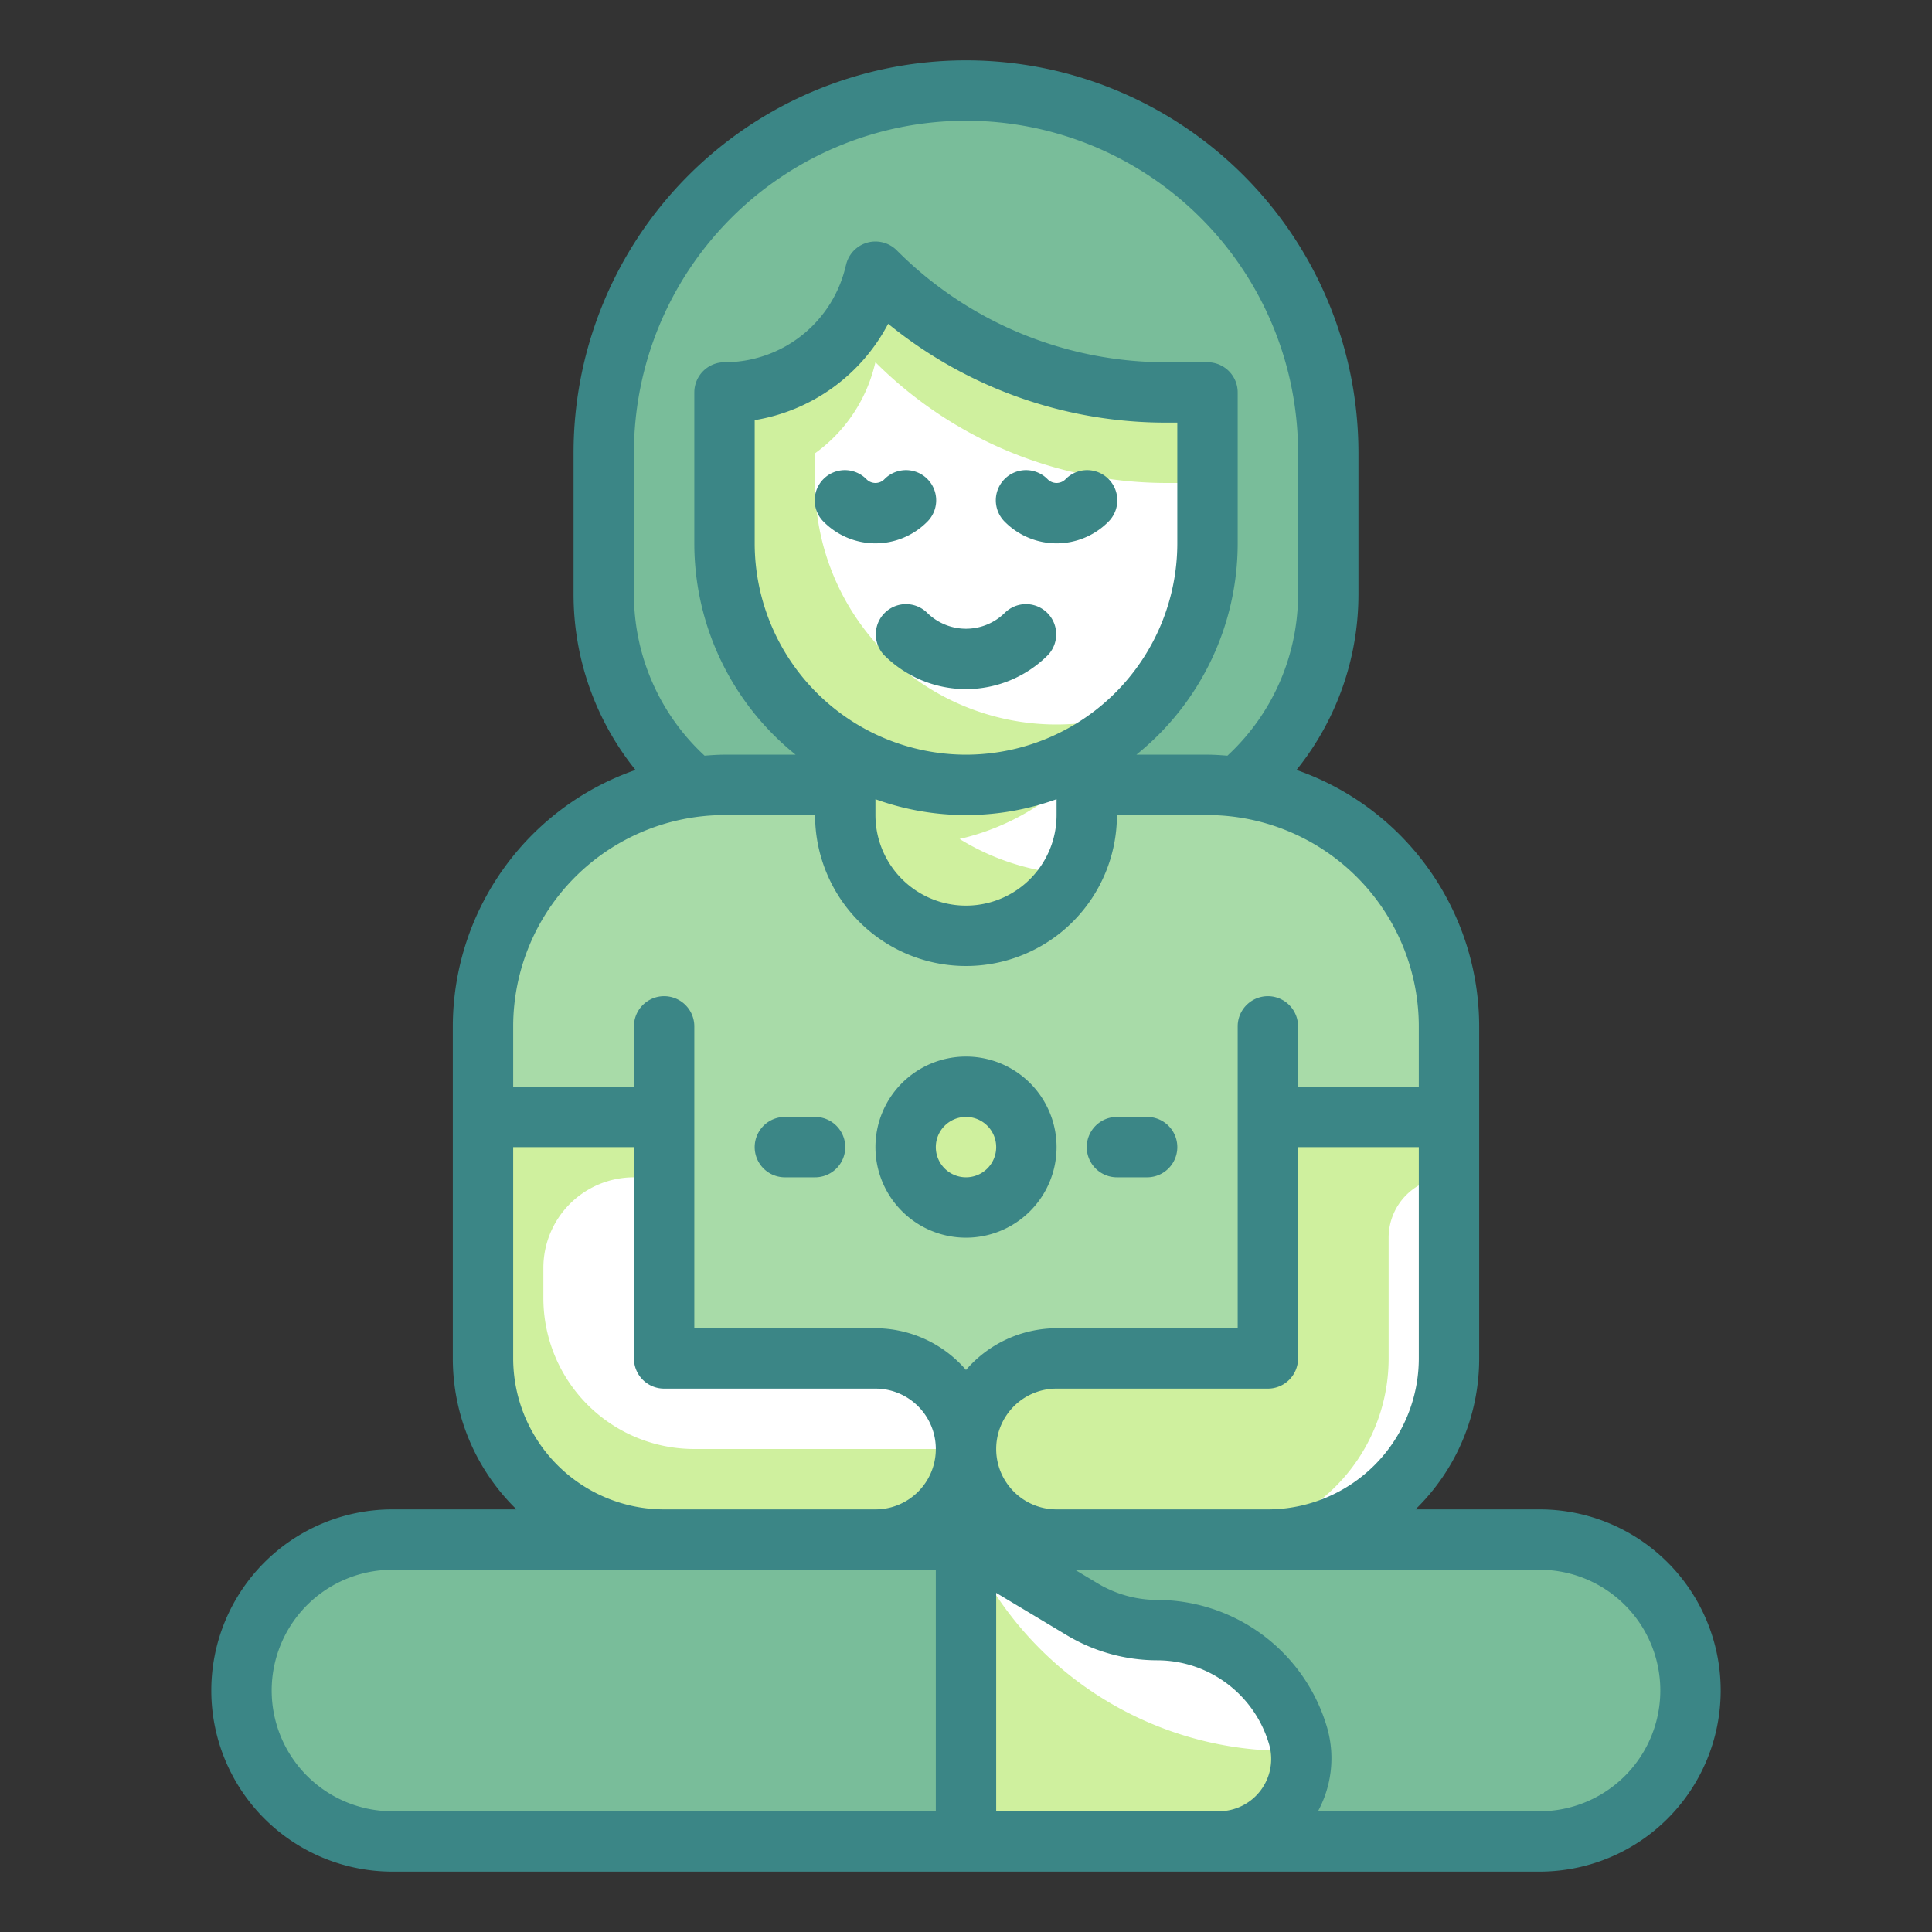 <svg xmlns="http://www.w3.org/2000/svg"  viewBox="0 0 64 64" width="240px" height="240px"><rect x="0" y="0" width="64" height="64" fill="#333333" stroke="none"/><g data-name="Color copy 2"><path fill="#79bd9a" d="M37,51H56a0,0,0,0,1,0,0V61a0,0,0,0,1,0,0H37a5,5,0,0,1-5-5v0a5,5,0,0,1,5-5Z" transform="rotate(180 44 56)"/><path fill="#79bd9a" d="M32,3h0A12,12,0,0,1,44,15v4.692A8.308,8.308,0,0,1,35.692,28H28.308A8.308,8.308,0,0,1,20,19.692V15A12,12,0,0,1,32,3Z"/><path fill="#79bd9a" d="M13,51H32a0,0,0,0,1,0,0V61a0,0,0,0,1,0,0H13a5,5,0,0,1-5-5v0A5,5,0,0,1,13,51Z"/><path fill="#fff" d="M40.377,61H32V51l3.848,2.309a4.852,4.852,0,0,0,2.5.691h0a4.849,4.849,0,0,1,4.662,3.516h0A2.733,2.733,0,0,1,40.377,61Z"/><rect width="32" height="25" x="16" y="26" fill="#a8dba8" rx="8"/><path fill="#fff" d="M22,45V37H16v8a6,6,0,0,0,6,6h7a3,3,0,0,0,3-3h0a3,3,0,0,0-3-3Z"/><path fill="#fff" d="M42,45V37h6v8a6,6,0,0,1-6,6H35a3,3,0,0,1-3-3h0a3,3,0,0,1,3-3Z"/><path fill="#fff" d="M28,23h8a0,0,0,0,1,0,0v4a4,4,0,0,1-4,4h0a4,4,0,0,1-4-4V23A0,0,0,0,1,28,23Z"/><path fill="#cff09e" d="M31.788,27.792A8,8,0,0,0,36,25.276V23H28v4a3.988,3.988,0,0,0,7.466,1.962A7.961,7.961,0,0,1,31.788,27.792Z"/><path fill="#fff" d="M32,26h0a8,8,0,0,1-8-8V13h0a5.123,5.123,0,0,0,4.97-3.881L29,9h0a13.658,13.658,0,0,0,9.657,4H40v5A8,8,0,0,1,32,26Z"/><circle cx="32" cy="38" r="2.5" fill="#cff09e"/><path fill="#cff09e" d="M38.657,13A13.658,13.658,0,0,1,29,9l-.03.119A5.123,5.123,0,0,1,24,13v5a7.992,7.992,0,0,0,13.819,5.478A7.92,7.92,0,0,1,35,24a8,8,0,0,1-8-8v-.985a5.1,5.1,0,0,0,1.97-2.9L29,12a13.658,13.658,0,0,0,9.657,4H40V13Z"/><path fill="#cff09e" d="M32,48a3,3,0,0,1-3,3H22a6,6,0,0,1-6-6V37h6v2H21a3,3,0,0,0-3,3v1a5,5,0,0,0,5,5Z"/><path fill="#cff09e" d="M42,37v8H35a3,3,0,0,0,0,6h5a6,6,0,0,0,6-6V41a2,2,0,0,1,2-2V37Z"/><path fill="#cff09e" d="M42.616,58A11.55,11.55,0,0,1,32,51V61h8.377a2.724,2.724,0,0,0,2.706-3Z"/></g><g data-name="Stroke Close copy"><path fill="#3b8686" d="M51,50H46.89A6.977,6.977,0,0,0,49,45V34a9.009,9.009,0,0,0-6.052-8.494A9.269,9.269,0,0,0,45,19.692V15a13,13,0,0,0-26,0v4.692a9.269,9.269,0,0,0,2.052,5.814A9.009,9.009,0,0,0,15,34V45a6.977,6.977,0,0,0,2.11,5H13a6,6,0,0,0,0,12H51a6,6,0,0,0,0-12Zm-4-5a5.006,5.006,0,0,1-5,5H35a2,2,0,0,1,0-4h7a1,1,0,0,0,1-1V38h4ZM21,19.692V15a11,11,0,0,1,22,0v4.692a7.28,7.28,0,0,1-2.34,5.341C40.441,25.017,40.223,25,40,25H37.644A8.983,8.983,0,0,0,41,18V13a1,1,0,0,0-1-1H38.657a12.573,12.573,0,0,1-8.95-3.707,1,1,0,0,0-1.677.465L28,8.877A4.117,4.117,0,0,1,24,12a1,1,0,0,0-1,1v5a8.983,8.983,0,0,0,3.356,7H24c-.223,0-.441.017-.66.033A7.28,7.28,0,0,1,21,19.692ZM32,25a7.008,7.008,0,0,1-7-7V13.918a6.112,6.112,0,0,0,4.421-3.192A14.545,14.545,0,0,0,38.657,14H39v4A7.008,7.008,0,0,1,32,25Zm-3,1.475a8.834,8.834,0,0,0,6,0V27a3,3,0,0,1-6,0ZM24,27h3a5,5,0,0,0,10,0h3a7.008,7.008,0,0,1,7,7v2H43V34a1,1,0,0,0-2,0V44H35a3.975,3.975,0,0,0-3,1.382A3.975,3.975,0,0,0,29,44H23V34a1,1,0,0,0-2,0v2H17V34A7.008,7.008,0,0,1,24,27ZM17,45V38h4v7a1,1,0,0,0,1,1h7a2,2,0,0,1,0,4H22A5.006,5.006,0,0,1,17,45ZM9,56a4,4,0,0,1,4-4H31v8H13A4,4,0,0,1,9,56Zm24,4V52.766l2.334,1.4A5.852,5.852,0,0,0,38.343,55a3.864,3.864,0,0,1,3.7,2.791A1.733,1.733,0,0,1,40.377,60Zm18,0H43.66a3.68,3.68,0,0,0,.306-2.758A5.872,5.872,0,0,0,38.343,53a3.848,3.848,0,0,1-1.98-.548L35.61,52H51a4,4,0,0,1,0,8Z"/><path fill="#3b8686" d="M30.707,17.293a1,1,0,1,0-1.414-1.414.416.416,0,0,1-.586,0,1,1,0,1,0-1.414,1.414,2.417,2.417,0,0,0,3.414,0Z"/><path fill="#3b8686" d="M35.293,15.879a.416.416,0,0,1-.586,0,1,1,0,1,0-1.414,1.414,2.417,2.417,0,0,0,3.414,0,1,1,0,1,0-1.414-1.414Z"/><path fill="#3b8686" d="M33.293,20.293a1.831,1.831,0,0,1-2.586,0,1,1,0,0,0-1.414,1.414,3.831,3.831,0,0,0,5.414,0,1,1,0,0,0-1.414-1.414Z"/><path fill="#3b8686" d="M32,41a3,3,0,1,0-3-3A3,3,0,0,0,32,41Zm0-4a1,1,0,1,1-1,1A1,1,0,0,1,32,37Z"/><path fill="#3b8686" d="M37,39h1a1,1,0,0,0,0-2H37a1,1,0,0,0,0,2Z"/><path fill="#3b8686" d="M26,39h1a1,1,0,0,0,0-2H26a1,1,0,0,0,0,2Z"/></g></svg>